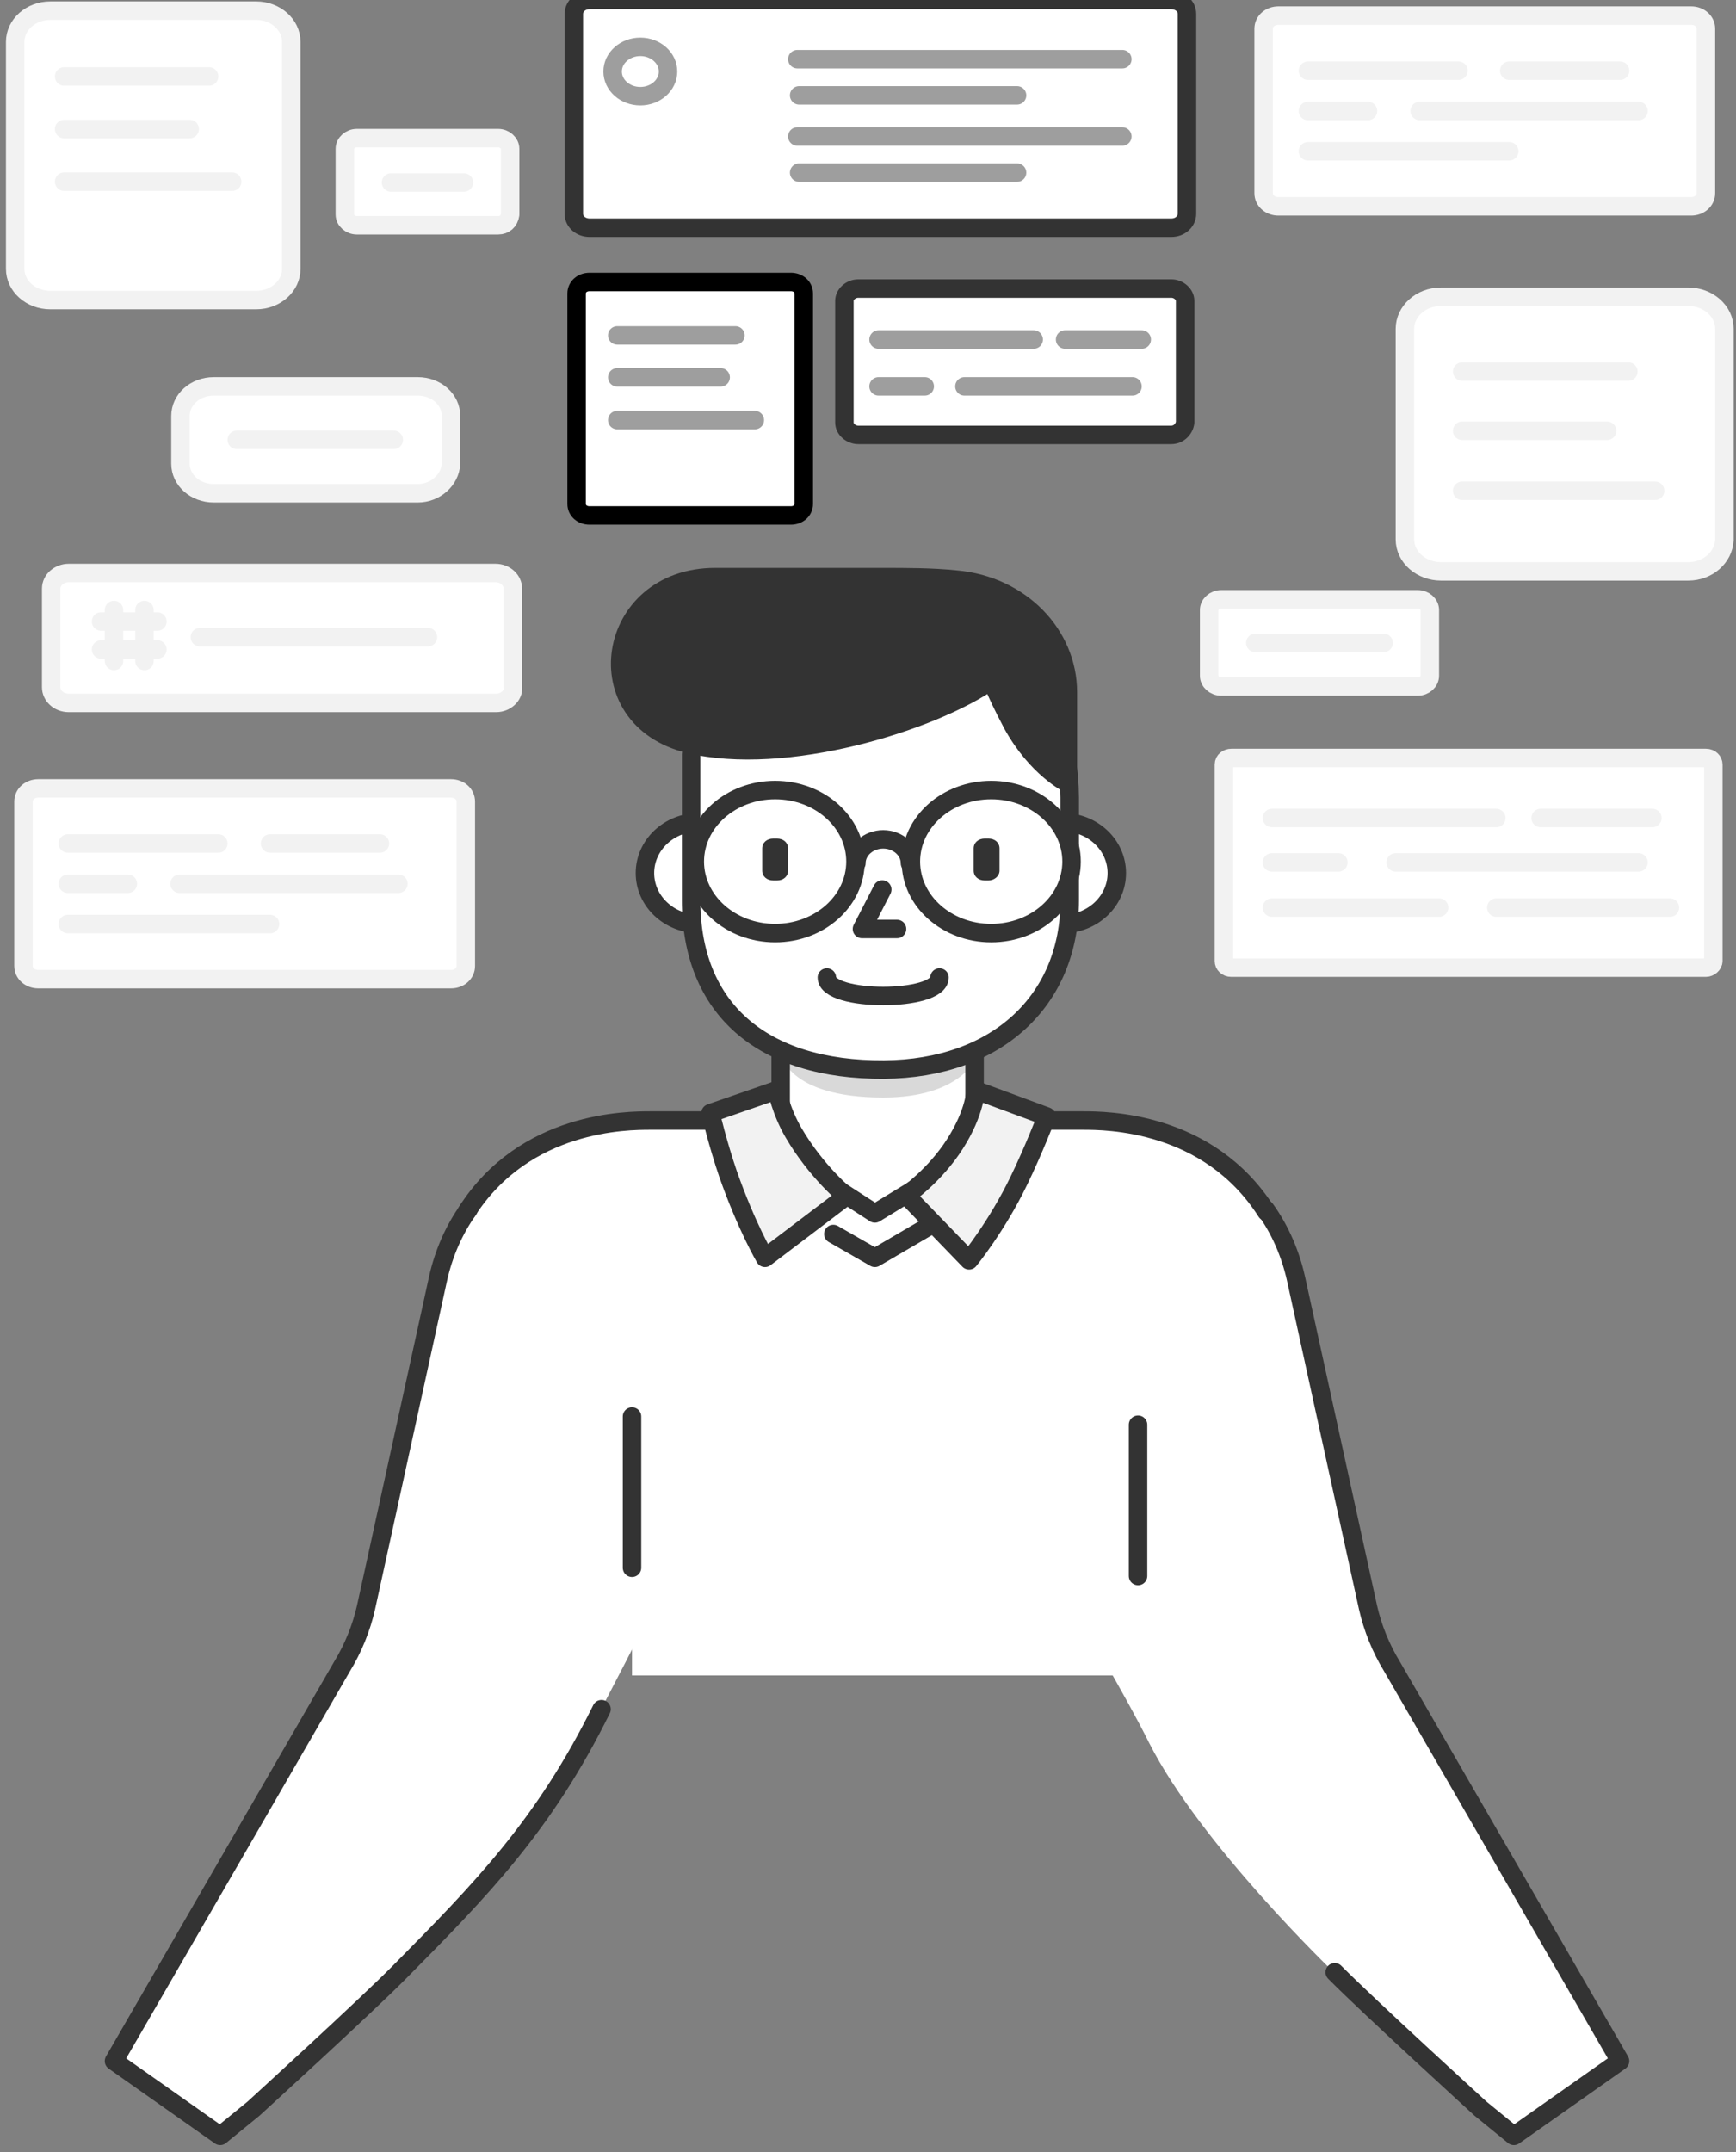 <?xml version="1.0" encoding="UTF-8"?>
<svg width="188px" height="233px" viewBox="0 0 188 233" version="1.1" xmlns="http://www.w3.org/2000/svg" xmlns:xlink="http://www.w3.org/1999/xlink">
    <rect x="0" y="0" width="188" height="233" fill="#808080" stroke="none"/>
    <!-- Generator: Sketch 61.1 (89650) - https://sketch.com -->
    <title>illustration-happy</title>
    <desc>Created with Sketch.</desc>
    <g id="Page-1" stroke="none" stroke-width="1" fill="none" fill-rule="evenodd">
        <g id="Artboard" transform="translate(-228, 0)">
            <g id="illustration-happy" transform="translate(229, 0)">
                <path d="M44.244,53.4 L22.144,53.4 C20.144,53.4 18.544,51.976 18.544,50.196 L18.544,45.034 C18.544,43.254 20.144,41.83 22.144,41.83 L44.244,41.83 C46.244,41.83 47.844,43.254 47.844,45.034 L47.844,50.196 C47.744,51.976 46.144,53.4 44.244,53.4 Z" id="Path" stroke="#F2F2F2" stroke-width="2" fill="#FFFFFF" fill-rule="nonzero" stroke-linecap="round" stroke-linejoin="round"></path>
                <line x1="24.644" y1="47.615" x2="41.644" y2="47.615" id="Path" stroke="#F2F2F2" stroke-width="2" stroke-linecap="round" stroke-linejoin="round"></line>
                <path d="M116.044,122.019 C123.844,120.239 132.744,125.757 136.744,131.987 C137.844,133.767 138.844,135.903 139.244,138.395 L147.044,173.995 C147.544,176.22 148.444,178.445 149.644,180.403 L174.344,223.123 L163.044,231.4 L143.444,213.511 C143.444,213.511 129.044,199.716 123.444,188.68 C118.044,177.822 107.544,163.226 105.144,147.206 C103.744,137.683 102.244,125.223 116.044,122.019 Z" id="Path" fill="#FFFFFF" fill-rule="nonzero"></path>
                <polygon id="Path" fill="#FFFFFF" fill-rule="nonzero" points="121.944 121.752 67.444 121.752 67.444 181.382 121.944 181.382"></polygon>
                <path d="M136.044,130.919 C137.644,133.144 138.744,135.725 139.344,138.395 L147.144,173.995 C147.644,176.22 148.544,178.445 149.744,180.403 L174.444,223.123 L162.944,231.222 L159.344,228.285 C159.344,228.285 147.144,217.16 143.544,213.511" id="Path" stroke="#333333" stroke-width="2" stroke-linecap="round" stroke-linejoin="round"></path>
                <path d="M136.144,131.186 C129.844,121.307 118.744,121.307 116.244,121.307 L107.844,121.307" id="Path" stroke="#333333" stroke-width="2" stroke-linecap="round" stroke-linejoin="round"></path>
                <path d="M69.644,122.019 C61.844,120.239 52.944,125.757 48.944,131.987 C47.844,133.767 46.844,135.903 46.444,138.395 L38.644,173.995 C38.144,176.22 37.244,178.445 36.044,180.403 L11.344,223.123 L22.644,231.4 L42.244,213.511 C42.244,213.511 56.644,199.716 62.244,188.68 C67.644,177.822 76.044,164.027 78.444,148.007 C79.844,138.395 83.544,125.223 69.644,122.019 Z" id="Path" fill="#FFFFFF" fill-rule="nonzero"></path>
                <path d="M49.744,130.919 C48.144,133.144 47.044,135.725 46.444,138.395 L38.644,173.995 C38.144,176.22 37.244,178.445 36.044,180.403 L11.344,223.123 L22.844,231.222 L26.444,228.285 C26.444,228.285 38.644,217.16 42.244,213.511 C51.144,204.522 57.944,197.58 64.144,185.031" id="Path" stroke="#333333" stroke-width="2" stroke-linecap="round" stroke-linejoin="round"></path>
                <line x1="67.444" y1="153.347" x2="67.444" y2="169.723" id="Path" stroke="#333333" stroke-width="2" stroke-linecap="round" stroke-linejoin="round"></line>
                <line x1="122.244" y1="154.237" x2="122.244" y2="170.613" id="Path" stroke="#333333" stroke-width="2" stroke-linecap="round" stroke-linejoin="round"></line>
                <path d="M49.544,131.186 C55.844,121.307 66.944,121.307 69.444,121.307 L77.844,121.307" id="Path" stroke="#333333" stroke-width="2" stroke-linecap="round" stroke-linejoin="round"></path>
                <line x1="90.444" y1="125.49" x2="91.444" y2="129.673" id="Path" stroke="#333333" stroke-width="2" stroke-linecap="round" stroke-linejoin="round"></line>
                <line x1="97.144" y1="125.49" x2="96.144" y2="129.673" id="Path" stroke="#333333" stroke-width="2" stroke-linecap="round" stroke-linejoin="round"></line>
                <polygon id="Path" fill="#FFFFFF" fill-rule="nonzero" points="104.544 124.778 93.744 131.364 83.544 124.778 83.544 102.261 104.544 102.261"></polygon>
                <path d="M104.744,114.454 C104.744,114.454 103.144,118.815 94.644,118.815 C84.144,118.815 83.544,114.009 83.544,114.009 C83.544,114.009 89.444,115.878 91.744,116.056 C94.744,116.234 104.744,114.454 104.744,114.454 Z" id="Path" fill="#D9D9D9" fill-rule="nonzero"></path>
                <polygon id="Path" stroke="#333333" stroke-width="2" stroke-linecap="round" stroke-linejoin="round" points="104.544 124.778 93.744 131.364 83.544 124.778 83.544 102.261 104.544 102.261"></polygon>
                <path d="M81.844,136.17 C81.844,136.17 79.844,132.788 77.844,127.092 C76.744,123.888 75.944,120.506 75.944,120.506 L83.144,118.014 C83.144,118.014 83.544,120.239 84.944,122.642 C87.444,126.914 90.644,129.495 90.644,129.495 L81.844,136.17 Z" id="Path" stroke="#333333" stroke-width="2" fill="#F2F2F2" fill-rule="nonzero" stroke-linecap="round" stroke-linejoin="round"></path>
                <polyline id="Path" stroke="#333333" stroke-width="2" stroke-linecap="round" stroke-linejoin="round" points="89.244 133.589 93.744 136.17 100.744 132.076"></polyline>
                <path d="M103.944,136.437 C103.944,136.437 106.944,132.788 109.344,127.804 C110.944,124.511 112.344,120.862 112.344,120.862 L104.644,118.014 C104.644,118.014 104.644,120.328 102.444,123.799 C100.244,127.27 97.144,129.406 97.144,129.406 L103.944,136.437 Z" id="Path" stroke="#333333" stroke-width="2" fill="#F2F2F2" fill-rule="nonzero" stroke-linecap="round" stroke-linejoin="round"></path>
                <path d="M74.744,100.036 C71.444,100.036 68.844,97.544 68.844,94.518 C68.844,91.492 71.444,89 74.744,89" id="Path" fill="#FFFFFF" fill-rule="nonzero"></path>
                <path d="M74.744,100.036 C71.444,100.036 68.844,97.544 68.844,94.518 C68.844,91.492 71.444,89 74.744,89" id="Path" stroke="#333333" stroke-width="2" stroke-linecap="round" stroke-linejoin="round"></path>
                <path d="M114.044,100.036 C117.344,100.036 119.944,97.544 119.944,94.518 C119.944,91.492 117.344,89 114.044,89" id="Path" fill="#FFFFFF" fill-rule="nonzero"></path>
                <path d="M114.044,100.036 C117.344,100.036 119.944,97.544 119.944,94.518 C119.944,91.492 117.344,89 114.044,89" id="Path" stroke="#333333" stroke-width="2" stroke-linecap="round" stroke-linejoin="round"></path>
                <polyline id="Path" stroke="#333333" stroke-width="2" stroke-linecap="round" stroke-linejoin="round" points="94.044 94.518 92.344 100.57 96.144 100.57"></polyline>
                <path d="M108.444,83.571 C108.444,83.571 105.844,82.058 103.244,83.66" id="Path" stroke="#333333" stroke-width="2" stroke-linecap="round" stroke-linejoin="round"></path>
                <path d="M86.144,83.749 C86.144,83.749 83.944,82.147 81.044,83.749" id="Path" stroke="#333333" stroke-width="2" stroke-linecap="round" stroke-linejoin="round"></path>
                <path d="M114.844,86.33 C114.744,74.048 107.344,66.216 94.644,66.216 C81.944,66.216 74.544,70.666 73.844,81.702 C73.844,81.88 73.844,97.188 73.844,97.455 C73.844,109.203 81.544,115.878 94.744,115.789 C106.944,115.7 114.844,108.313 114.844,97.455 L114.844,86.33 Z" id="Path" stroke="#333333" stroke-width="2" fill="#FFFFFF" fill-rule="nonzero" stroke-linecap="round" stroke-linejoin="round"></path>
                <path d="M114.644,84.817 L114.644,74.938 C114.644,68.708 109.544,63.368 102.544,62.745 C99.944,62.478 97.244,62.478 94.544,62.478 L76.444,62.478 C64.544,62.478 62.144,77.786 73.644,80.545 C83.944,83.037 99.844,78.231 106.444,73.603 C106.444,73.603 106.444,74.226 108.644,78.409 C111.244,83.126 114.644,84.817 114.644,84.817 Z" id="Path" stroke="#333333" stroke-width="2" fill="#333333" fill-rule="nonzero" stroke-linecap="round" stroke-linejoin="round"></path>
                <polyline id="Path" stroke="#333333" stroke-width="2" stroke-linecap="round" stroke-linejoin="round" points="94.544 96.298 92.344 100.57 96.144 100.57"></polyline>
                <path d="M88.544,105.821 C88.544,108.491 100.744,108.491 100.744,105.821" id="Path" stroke="#333333" stroke-width="2" stroke-linecap="round" stroke-linejoin="round"></path>
                <path d="M106.344,101.015 C111.148,101.015 115.044,97.548 115.044,93.272 C115.044,88.996 111.148,85.529 106.344,85.529 C101.539,85.529 97.644,88.996 97.644,93.272 C97.644,97.548 101.539,101.015 106.344,101.015 Z" id="Path" stroke="#333333" stroke-width="2" fill="#FFFFFF" fill-rule="nonzero" stroke-linecap="round" stroke-linejoin="round"></path>
                <path d="M82.944,101.015 C87.749,101.015 91.644,97.548 91.644,93.272 C91.644,88.996 87.749,85.529 82.944,85.529 C78.139,85.529 74.244,88.996 74.244,93.272 C74.244,97.548 78.139,101.015 82.944,101.015 Z" id="Path" stroke="#333333" stroke-width="2" fill="#FFFFFF" fill-rule="nonzero" stroke-linecap="round" stroke-linejoin="round"></path>
                <path d="M91.744,93.45 C91.744,92.026 93.044,90.869 94.644,90.869 C96.244,90.869 97.544,92.026 97.544,93.45" id="Path" fill="#FFFFFF" fill-rule="nonzero"></path>
                <path d="M91.744,93.45 C91.744,92.026 93.044,90.869 94.644,90.869 C96.244,90.869 97.544,92.026 97.544,93.45" id="Path" stroke="#333333" stroke-width="2" stroke-linecap="round" stroke-linejoin="round"></path>
                <path d="M83.144,95.319 L82.744,95.319 C82.044,95.319 81.544,94.874 81.544,94.251 L81.544,91.848 C81.544,91.225 82.044,90.78 82.744,90.78 L83.144,90.78 C83.844,90.78 84.344,91.225 84.344,91.848 L84.344,94.251 C84.344,94.874 83.844,95.319 83.144,95.319 Z" id="Path" fill="#333333" fill-rule="nonzero"></path>
                <path d="M106.044,95.319 L105.644,95.319 C104.944,95.319 104.444,94.874 104.444,94.251 L104.444,91.848 C104.444,91.225 104.944,90.78 105.644,90.78 L106.044,90.78 C106.744,90.78 107.244,91.225 107.244,91.848 L107.244,94.251 C107.244,94.874 106.644,95.319 106.044,95.319 Z" id="Path" fill="#333333" fill-rule="nonzero"></path>
                <path d="M152.544,74.315 L131.244,74.315 C130.544,74.315 129.944,73.781 129.944,73.158 L129.944,66.038 C129.944,65.415 130.544,64.881 131.244,64.881 L152.544,64.881 C153.244,64.881 153.844,65.415 153.844,66.038 L153.844,73.158 C153.844,73.781 153.244,74.315 152.544,74.315 Z" id="Path" stroke="#F2F2F2" stroke-width="2" fill="#FFFFFF" fill-rule="nonzero" stroke-linecap="round" stroke-linejoin="round"></path>
                <line x1="134.944" y1="69.598" x2="148.844" y2="69.598" id="Path" stroke="#F2F2F2" stroke-width="2" stroke-linecap="round" stroke-linejoin="round"></line>
                <path d="M52.944,24.386 L37.644,24.386 C36.944,24.386 36.344,23.852 36.344,23.229 L36.344,16.109 C36.344,15.486 36.944,14.952 37.644,14.952 L52.944,14.952 C53.644,14.952 54.244,15.486 54.244,16.109 L54.244,23.229 C54.144,23.941 53.644,24.386 52.944,24.386 Z" id="Path" stroke="#F2F2F2" stroke-width="2" fill="#FFFFFF" fill-rule="nonzero" stroke-linecap="round" stroke-linejoin="round"></path>
                <line x1="41.344" y1="19.758" x2="49.244" y2="19.758" id="Path" stroke="#F2F2F2" stroke-width="2" stroke-linecap="round" stroke-linejoin="round"></line>
                <path d="M52.744,76.095 L6.444,76.095 C5.344,76.095 4.544,75.294 4.544,74.404 L4.544,63.724 C4.544,62.745 5.444,62.033 6.444,62.033 L52.644,62.033 C53.744,62.033 54.544,62.834 54.544,63.724 L54.544,74.404 C54.644,75.294 53.744,76.095 52.744,76.095 Z" id="Path" stroke="#F2F2F2" stroke-width="2" fill="#FFFFFF" fill-rule="nonzero" stroke-linecap="round" stroke-linejoin="round"></path>
                <line x1="20.644" y1="68.975" x2="45.344" y2="68.975" id="Path" stroke="#F2F2F2" stroke-width="2" stroke-linecap="round" stroke-linejoin="round"></line>
                <line x1="11.344" y1="66.038" x2="11.344" y2="71.556" id="Path" stroke="#F2F2F2" stroke-width="2" stroke-linecap="round" stroke-linejoin="round"></line>
                <line x1="14.644" y1="66.038" x2="14.644" y2="71.556" id="Path" stroke="#F2F2F2" stroke-width="2" stroke-linecap="round" stroke-linejoin="round"></line>
                <line x1="16.044" y1="67.284" x2="9.944" y2="67.284" id="Path" stroke="#F2F2F2" stroke-width="2" stroke-linecap="round" stroke-linejoin="round"></line>
                <line x1="16.044" y1="70.31" x2="9.944" y2="70.31" id="Path" stroke="#F2F2F2" stroke-width="2" stroke-linecap="round" stroke-linejoin="round"></line>
                <path d="M47.844,85.351 L3.144,85.351 C2.244,85.351 1.544,85.974 1.544,86.775 L1.544,104.575 C1.544,105.376 2.244,105.999 3.144,105.999 L47.844,105.999 C48.744,105.999 49.444,105.376 49.444,104.575 L49.444,86.775 C49.444,85.974 48.744,85.351 47.844,85.351 Z" id="Path" stroke="#F2F2F2" stroke-width="2" fill="#FFFFFF" fill-rule="nonzero" stroke-linecap="round" stroke-linejoin="round"></path>
                <line x1="6.344" y1="100.036" x2="28.244" y2="100.036" id="Path" stroke="#F2F2F2" stroke-width="2" stroke-linecap="round" stroke-linejoin="round"></line>
                <line x1="18.444" y1="95.675" x2="42.144" y2="95.675" id="Path" stroke="#F2F2F2" stroke-width="2" stroke-linecap="round" stroke-linejoin="round"></line>
                <line x1="6.344" y1="95.675" x2="12.844" y2="95.675" id="Path" stroke="#F2F2F2" stroke-width="2" stroke-linecap="round" stroke-linejoin="round"></line>
                <line x1="28.244" y1="91.314" x2="40.144" y2="91.314" id="Path" stroke="#F2F2F2" stroke-width="2" stroke-linecap="round" stroke-linejoin="round"></line>
                <line x1="6.344" y1="91.314" x2="22.644" y2="91.314" id="Path" stroke="#F2F2F2" stroke-width="2" stroke-linecap="round" stroke-linejoin="round"></line>
                <path d="M182.144,1.691 L137.444,1.691 C136.544,1.691 135.844,2.314 135.844,3.115 L135.844,20.915 C135.844,21.716 136.544,22.339 137.444,22.339 L182.144,22.339 C183.044,22.339 183.744,21.716 183.744,20.915 L183.744,3.115 C183.744,2.314 183.044,1.691 182.144,1.691 Z" id="Path" stroke="#F2F2F2" stroke-width="2" fill="#FFFFFF" fill-rule="nonzero" stroke-linecap="round" stroke-linejoin="round"></path>
                <line x1="140.644" y1="16.376" x2="162.444" y2="16.376" id="Path" stroke="#F2F2F2" stroke-width="2" stroke-linecap="round" stroke-linejoin="round"></line>
                <line x1="152.744" y1="12.015" x2="176.444" y2="12.015" id="Path" stroke="#F2F2F2" stroke-width="2" stroke-linecap="round" stroke-linejoin="round"></line>
                <line x1="140.644" y1="12.015" x2="147.144" y2="12.015" id="Path" stroke="#F2F2F2" stroke-width="2" stroke-linecap="round" stroke-linejoin="round"></line>
                <line x1="162.444" y1="7.654" x2="174.444" y2="7.654" id="Path" stroke="#F2F2F2" stroke-width="2" stroke-linecap="round" stroke-linejoin="round"></line>
                <line x1="140.644" y1="7.654" x2="156.944" y2="7.654" id="Path" stroke="#F2F2F2" stroke-width="2" stroke-linecap="round" stroke-linejoin="round"></line>
                <path d="M183.744,104.753 L132.344,104.753 C131.844,104.753 131.544,104.397 131.544,104.041 L131.544,82.77 C131.544,82.325 131.944,82.058 132.344,82.058 L183.744,82.058 C184.244,82.058 184.544,82.414 184.544,82.77 L184.544,104.041 C184.544,104.397 184.144,104.753 183.744,104.753 Z" id="Path" stroke="#F2F2F2" stroke-width="2" fill="#FFFFFF" fill-rule="nonzero" stroke-linecap="round" stroke-linejoin="round"></path>
                <line x1="165.844" y1="88.555" x2="177.944" y2="88.555" id="Path" stroke="#F2F2F2" stroke-width="2" stroke-linecap="round" stroke-linejoin="round"></line>
                <line x1="136.744" y1="88.555" x2="161.044" y2="88.555" id="Path" stroke="#F2F2F2" stroke-width="2" stroke-linecap="round" stroke-linejoin="round"></line>
                <line x1="150.144" y1="93.361" x2="176.444" y2="93.361" id="Path" stroke="#F2F2F2" stroke-width="2" stroke-linecap="round" stroke-linejoin="round"></line>
                <line x1="136.744" y1="93.361" x2="143.944" y2="93.361" id="Path" stroke="#F2F2F2" stroke-width="2" stroke-linecap="round" stroke-linejoin="round"></line>
                <line x1="161.044" y1="98.256" x2="179.844" y2="98.256" id="Path" stroke="#F2F2F2" stroke-width="2" stroke-linecap="round" stroke-linejoin="round"></line>
                <line x1="136.744" y1="98.256" x2="154.844" y2="98.256" id="Path" stroke="#F2F2F2" stroke-width="2" stroke-linecap="round" stroke-linejoin="round"></line>
                <path d="M82.144,55.803 L65.244,55.803 C63.144,55.803 61.344,54.29 61.344,52.332 L61.344,33.909 C61.344,32.04 63.044,30.438 65.244,30.438 L82.144,30.438 C84.244,30.438 86.044,31.951 86.044,33.909 L86.044,52.332 C86.044,54.29 84.344,55.803 82.144,55.803 Z" id="Path" fill="#FFFFFF" fill-rule="nonzero"></path>
                <line x1="65.844" y1="36.312" x2="78.644" y2="36.312" id="Path" stroke="#9E9E9E" stroke-width="2" stroke-linecap="round" stroke-linejoin="round"></line>
                <line x1="65.844" y1="40.851" x2="77.044" y2="40.851" id="Path" stroke="#9E9E9E" stroke-width="2" stroke-linecap="round" stroke-linejoin="round"></line>
                <line x1="65.844" y1="45.479" x2="80.744" y2="45.479" id="Path" stroke="#9E9E9E" stroke-width="2" stroke-linecap="round" stroke-linejoin="round"></line>
                <path d="M84.644,55.803 L62.844,55.803 C62.044,55.803 61.444,55.269 61.444,54.557 L61.444,31.773 C61.444,31.061 62.044,30.527 62.844,30.527 L84.644,30.527 C85.444,30.527 86.044,31.061 86.044,31.773 L86.044,54.557 C86.044,55.269 85.444,55.803 84.644,55.803 Z" id="Path" stroke="#000000" stroke-width="2" stroke-linecap="round" stroke-linejoin="round"></path>
                <path d="M125.844,47.081 L91.944,47.081 C91.144,47.081 90.444,46.458 90.444,45.746 L90.444,32.574 C90.444,31.862 91.144,31.239 91.944,31.239 L125.844,31.239 C126.644,31.239 127.344,31.862 127.344,32.574 L127.344,45.746 C127.244,46.458 126.644,47.081 125.844,47.081 Z" id="Path" stroke="#333333" stroke-width="2" fill="#FFFFFF" fill-rule="nonzero" stroke-linecap="round" stroke-linejoin="round"></path>
                <line x1="114.344" y1="36.757" x2="122.644" y2="36.757" id="Path" stroke="#9E9E9E" stroke-width="2" stroke-linecap="round" stroke-linejoin="round"></line>
                <line x1="94.144" y1="36.757" x2="110.944" y2="36.757" id="Path" stroke="#9E9E9E" stroke-width="2" stroke-linecap="round" stroke-linejoin="round"></line>
                <line x1="103.444" y1="41.83" x2="121.644" y2="41.83" id="Path" stroke="#9E9E9E" stroke-width="2" stroke-linecap="round" stroke-linejoin="round"></line>
                <line x1="94.144" y1="41.83" x2="99.144" y2="41.83" id="Path" stroke="#9E9E9E" stroke-width="2" stroke-linecap="round" stroke-linejoin="round"></line>
                <path d="M127.544,23.14 C127.544,23.941 126.844,24.653 125.844,24.653 L62.844,24.653 C61.944,24.653 61.144,24.03 61.144,23.14 L61.144,1.513 C61.144,0.712 61.844,0 62.844,0 L125.844,0 C126.744,0 127.544,0.623 127.544,1.513 L127.544,20.47 L127.544,23.14 Z" id="Path" stroke="#333333" stroke-width="2" fill="#FFFFFF" fill-rule="nonzero" stroke-linecap="round" stroke-linejoin="round"></path>
                <line x1="85.344" y1="6.408" x2="120.544" y2="6.408" id="Path" stroke="#9E9E9E" stroke-width="2" stroke-linecap="round" stroke-linejoin="round"></line>
                <line x1="85.543" y1="10.324" x2="109.143" y2="10.324" id="Path" stroke="#9E9E9E" stroke-width="2" stroke-linecap="round" stroke-linejoin="round"></line>
                <line x1="85.344" y1="14.774" x2="120.544" y2="14.774" id="Path" stroke="#9E9E9E" stroke-width="2" stroke-linecap="round" stroke-linejoin="round"></line>
                <line x1="85.543" y1="18.69" x2="109.143" y2="18.69" id="Path" stroke="#9E9E9E" stroke-width="2" stroke-linecap="round" stroke-linejoin="round"></line>
                <path d="M68.344,10.413 C70.001,10.413 71.344,9.218 71.344,7.743 C71.344,6.268 70.001,5.073 68.344,5.073 C66.687,5.073 65.344,6.268 65.344,7.743 C65.344,9.218 66.687,10.413 68.344,10.413 Z" id="Path" stroke="#9E9E9E" stroke-width="2" stroke-linecap="round" stroke-linejoin="round"></path>
                <path d="M181.844,61.855 L155.044,61.855 C152.944,61.855 151.144,60.342 151.144,58.384 L151.144,35.6 C151.144,33.731 152.844,32.129 155.044,32.129 L181.844,32.129 C183.944,32.129 185.744,33.642 185.744,35.6 L185.744,58.473 C185.644,60.342 183.944,61.855 181.844,61.855 Z" id="Path" stroke="#F2F2F2" stroke-width="2" fill="#FFFFFF" fill-rule="nonzero" stroke-linecap="round" stroke-linejoin="round"></path>
                <line x1="157.344" y1="40.228" x2="175.344" y2="40.228" id="Path" stroke="#F2F2F2" stroke-width="2" stroke-linecap="round" stroke-linejoin="round"></line>
                <line x1="157.344" y1="46.636" x2="173.044" y2="46.636" id="Path" stroke="#F2F2F2" stroke-width="2" stroke-linecap="round" stroke-linejoin="round"></line>
                <line x1="157.344" y1="53.133" x2="178.244" y2="53.133" id="Path" stroke="#F2F2F2" stroke-width="2" stroke-linecap="round" stroke-linejoin="round"></line>
                <path d="M26.744,32.485 L4.444,32.485 C2.344,32.485 0.644,30.972 0.644,29.103 L0.644,4.539 C0.644,2.67 2.344,1.157 4.444,1.157 L26.744,1.157 C28.844,1.157 30.544,2.67 30.544,4.539 L30.544,29.103 C30.544,30.972 28.844,32.485 26.744,32.485 Z" id="Path" stroke="#F2F2F2" stroke-width="2" fill="#FFFFFF" fill-rule="nonzero" stroke-linecap="round" stroke-linejoin="round"></path>
                <line x1="5.943" y1="8.277" x2="21.643" y2="8.277" id="Path" stroke="#F2F2F2" stroke-width="2" stroke-linecap="round" stroke-linejoin="round"></line>
                <line x1="5.943" y1="13.973" x2="19.543" y2="13.973" id="Path" stroke="#F2F2F2" stroke-width="2" stroke-linecap="round" stroke-linejoin="round"></line>
                <line x1="5.943" y1="19.669" x2="24.143" y2="19.669" id="Path" stroke="#F2F2F2" stroke-width="2" stroke-linecap="round" stroke-linejoin="round"></line>
            </g>
        </g>
    </g>
</svg>